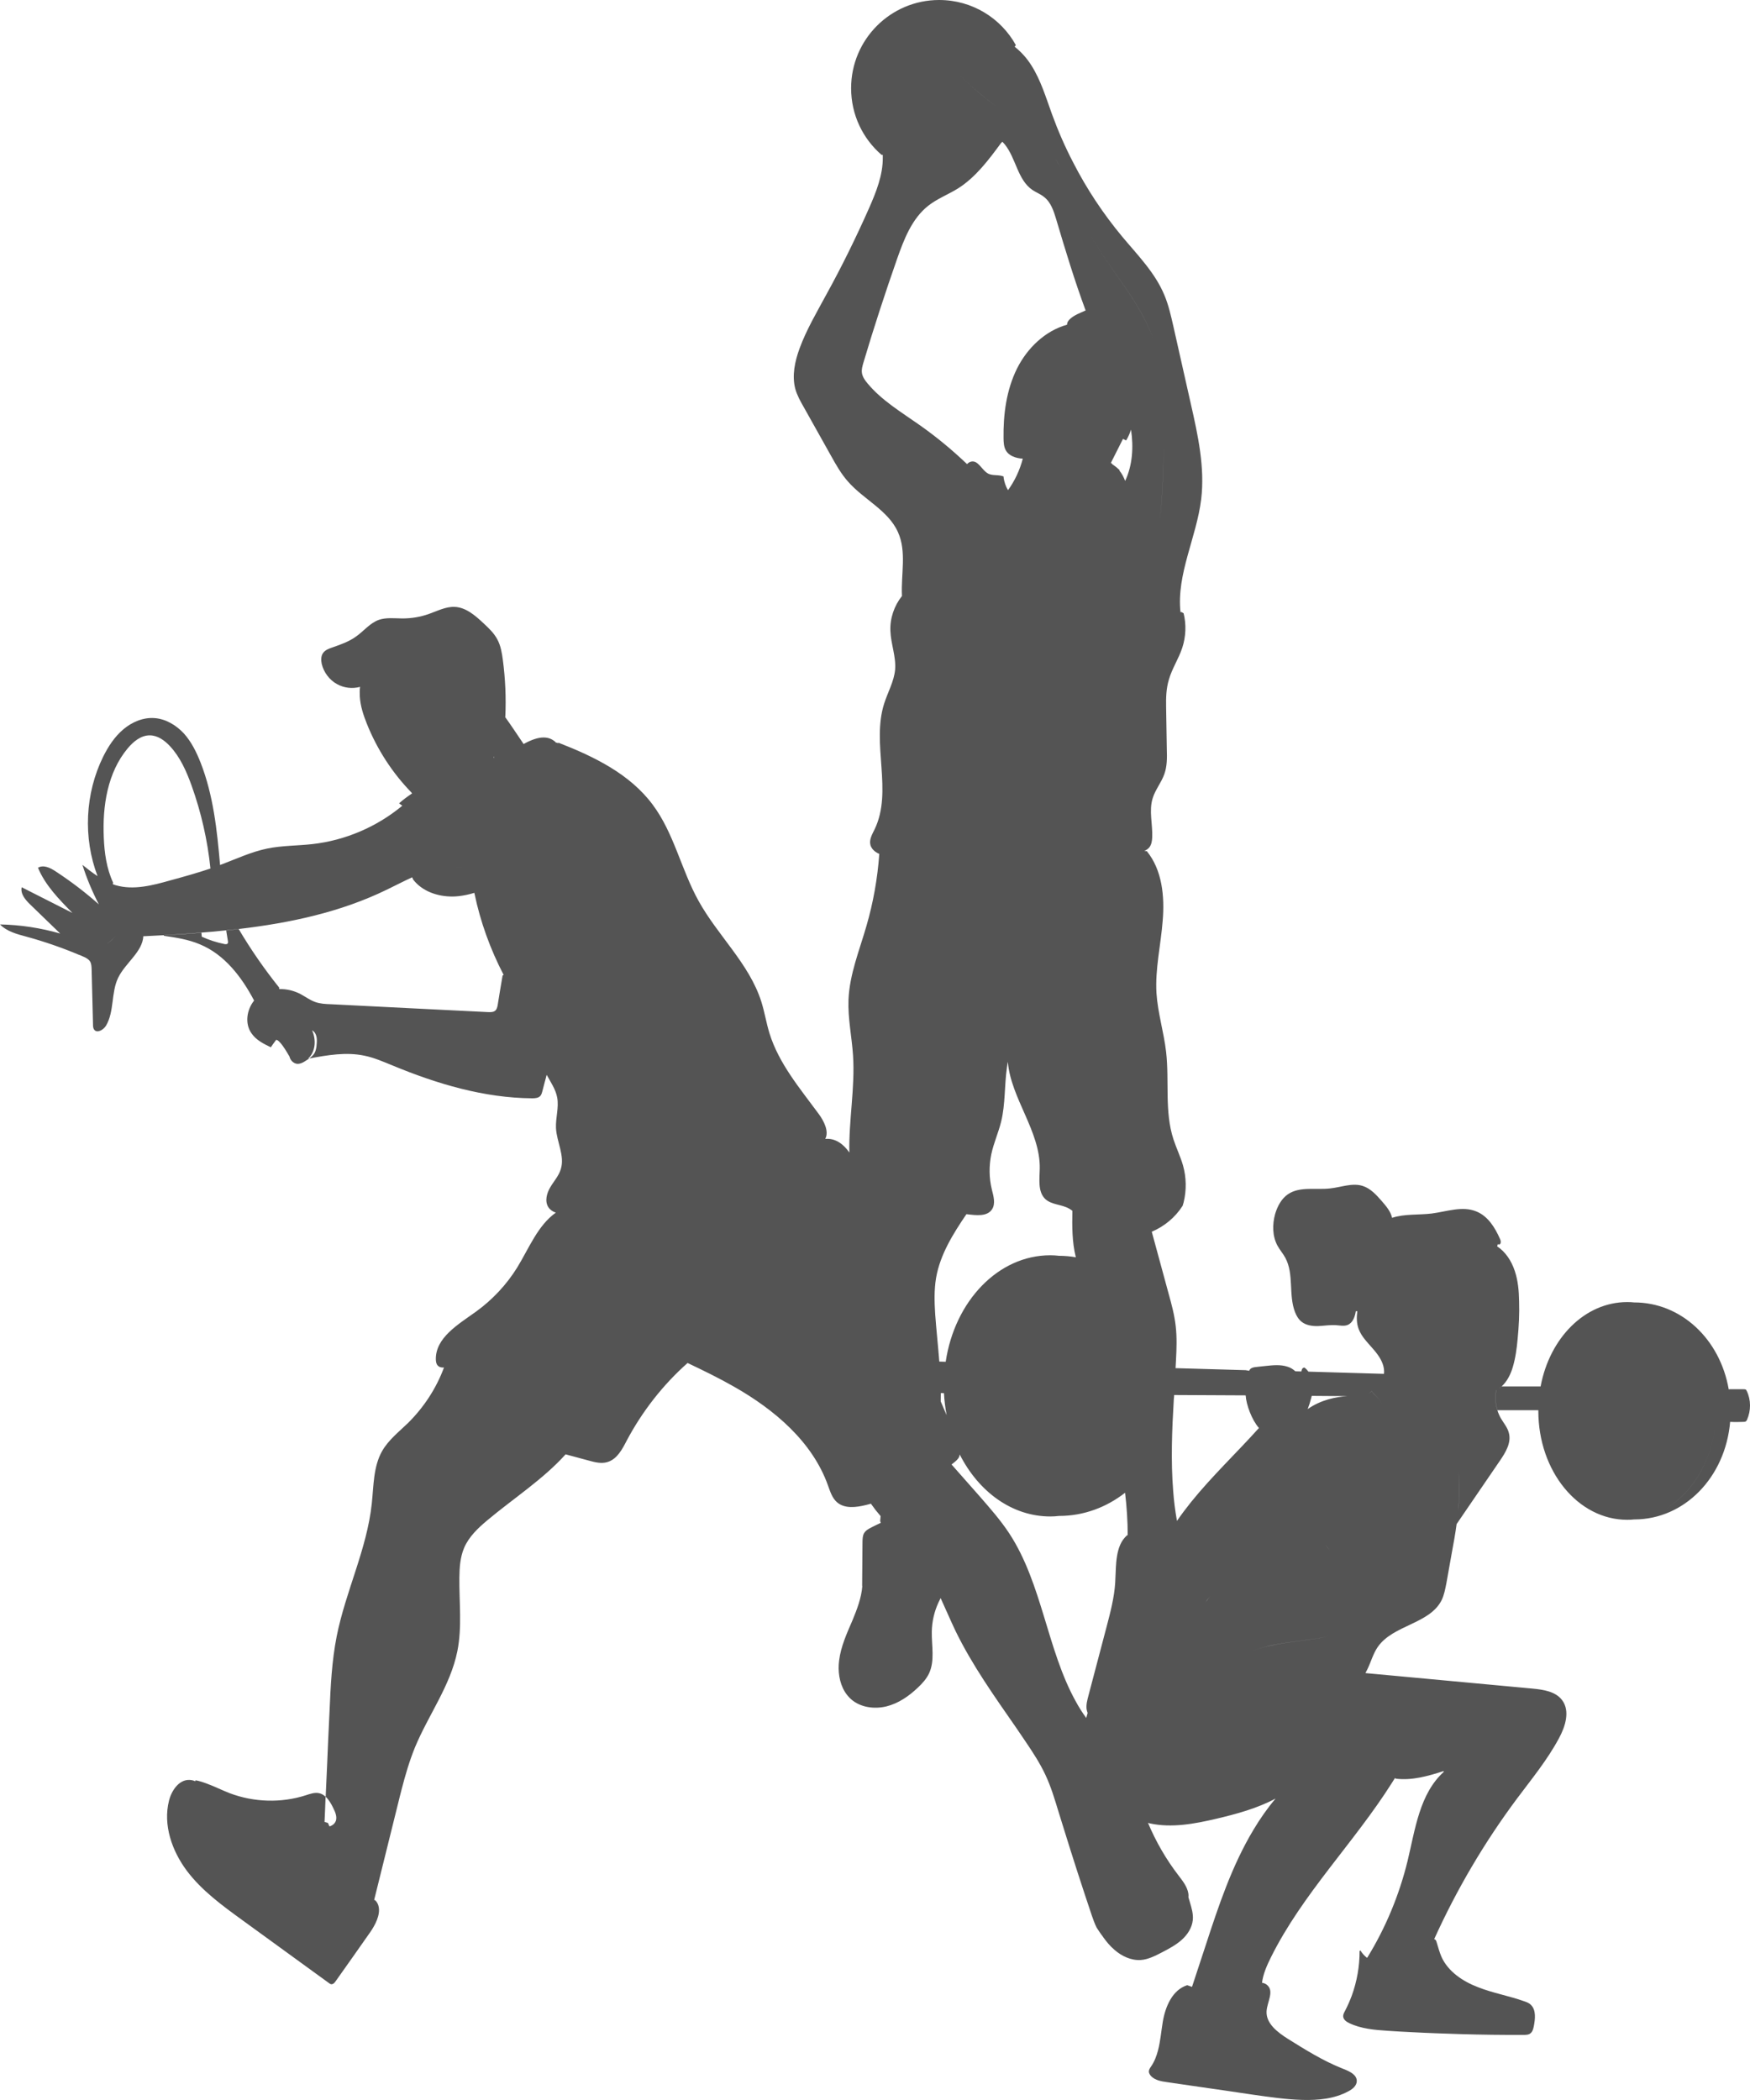 <svg width="20" height="24" viewBox="0 0 20 24" fill="none" xmlns="http://www.w3.org/2000/svg">
<path d="M19.963 15.897C19.961 15.892 19.958 15.887 19.955 15.883C19.947 15.877 19.938 15.877 19.929 15.877H19.768L19.757 15.879C19.657 15.302 19.211 14.885 18.677 14.885C19.199 14.936 19.61 15.471 19.61 16.124C19.61 16.613 19.378 17.038 19.043 17.239C19.378 17.037 19.61 16.613 19.61 16.124C19.61 15.471 19.199 14.935 18.677 14.885C18.651 14.882 18.623 14.881 18.596 14.881C18.113 14.881 17.71 15.291 17.607 15.845H17.161C17.152 15.853 17.142 15.861 17.132 15.867L17.161 15.845C17.223 15.79 17.265 15.706 17.289 15.624C17.32 15.52 17.334 15.413 17.344 15.306C17.358 15.162 17.366 15.017 17.361 14.871C17.359 14.753 17.349 14.635 17.311 14.523C17.274 14.412 17.207 14.307 17.11 14.244C17.113 14.236 17.116 14.228 17.118 14.219L17.13 14.223C17.156 14.223 17.155 14.184 17.144 14.162C17.087 14.031 17.005 13.898 16.872 13.845C16.712 13.779 16.533 13.847 16.361 13.869C16.21 13.887 16.052 13.871 15.91 13.918L15.909 13.916C15.892 13.842 15.84 13.783 15.791 13.726C15.729 13.655 15.662 13.581 15.572 13.553C15.453 13.516 15.326 13.569 15.201 13.582C15.038 13.601 14.857 13.556 14.72 13.648C14.645 13.699 14.599 13.786 14.573 13.874C14.54 13.993 14.541 14.125 14.598 14.233C14.625 14.284 14.664 14.327 14.69 14.376C14.79 14.562 14.724 14.798 14.8 14.995C14.816 15.036 14.838 15.075 14.873 15.104C14.925 15.147 14.998 15.157 15.066 15.155C15.135 15.152 15.203 15.14 15.271 15.145C15.315 15.148 15.361 15.159 15.402 15.142C15.461 15.118 15.485 15.048 15.495 14.986L15.512 14.985C15.503 15.055 15.503 15.124 15.528 15.19C15.544 15.232 15.569 15.271 15.597 15.306C15.646 15.368 15.702 15.421 15.747 15.485C15.792 15.548 15.826 15.624 15.817 15.701H15.812L14.954 15.676C14.941 15.659 14.926 15.642 14.907 15.629C14.884 15.632 14.876 15.65 14.873 15.674L14.804 15.672C14.779 15.649 14.749 15.63 14.716 15.62C14.636 15.593 14.548 15.602 14.465 15.611C14.429 15.615 14.393 15.618 14.355 15.623C14.336 15.625 14.315 15.628 14.298 15.639C14.288 15.645 14.281 15.655 14.276 15.666L14.236 15.659L13.435 15.636C13.437 15.604 13.439 15.571 13.44 15.54C13.447 15.413 13.451 15.286 13.437 15.159C13.423 15.03 13.389 14.904 13.354 14.779C13.291 14.544 13.226 14.311 13.163 14.077C13.307 14.016 13.432 13.912 13.516 13.78C13.52 13.768 13.523 13.755 13.527 13.742C13.561 13.604 13.559 13.457 13.52 13.319C13.491 13.218 13.444 13.122 13.411 13.021C13.307 12.703 13.365 12.356 13.327 12.022C13.301 11.797 13.232 11.577 13.217 11.352C13.2 11.073 13.267 10.798 13.288 10.521C13.311 10.243 13.282 9.943 13.106 9.727L13.078 9.725C13.098 9.716 13.118 9.704 13.132 9.688C13.159 9.657 13.166 9.613 13.168 9.572C13.175 9.421 13.128 9.265 13.174 9.121C13.204 9.024 13.273 8.943 13.307 8.846C13.339 8.756 13.338 8.659 13.335 8.564C13.333 8.424 13.33 8.283 13.328 8.143C13.327 8.121 13.327 8.099 13.327 8.077C13.325 7.973 13.328 7.869 13.358 7.769C13.394 7.641 13.471 7.528 13.512 7.402C13.553 7.276 13.559 7.138 13.527 7.009L13.503 6.995C13.5 6.995 13.496 6.995 13.491 6.995C13.377 6.995 13.27 6.925 13.199 6.83C13.169 6.538 13.222 6.245 13.255 5.953C13.292 5.607 13.3 5.258 13.301 4.91C13.303 4.558 13.297 4.198 13.177 3.867C13.016 3.418 12.665 3.066 12.441 2.646C12.316 2.409 12.232 2.152 12.114 1.912C12.097 1.878 12.08 1.844 12.062 1.811C11.915 1.542 11.692 1.293 11.395 1.218C11.692 1.293 11.915 1.542 12.062 1.811C12.08 1.844 12.098 1.878 12.114 1.912C12.232 2.153 12.315 2.409 12.441 2.646C12.665 3.066 13.017 3.418 13.177 3.867C13.296 4.198 13.302 4.558 13.301 4.91C13.3 5.258 13.293 5.607 13.255 5.953C13.222 6.245 13.169 6.538 13.199 6.83C13.269 6.925 13.376 6.995 13.491 6.995C13.445 6.56 13.675 6.141 13.728 5.704C13.771 5.341 13.691 4.975 13.61 4.618C13.543 4.32 13.476 4.022 13.409 3.725C13.382 3.608 13.356 3.49 13.309 3.377C13.204 3.12 13.002 2.916 12.824 2.703C12.608 2.443 12.42 2.16 12.266 1.859C12.172 1.679 12.091 1.493 12.022 1.303C11.953 1.113 11.895 0.917 11.787 0.747C11.736 0.666 11.671 0.593 11.596 0.534L11.61 0.516C11.44 0.208 11.111 0 10.733 0C10.178 0 9.727 0.451 9.727 1.008C9.727 1.313 9.861 1.585 10.075 1.77L10.089 1.77C10.089 1.779 10.089 1.788 10.089 1.796C10.092 2 10.012 2.198 9.929 2.386C9.781 2.719 9.62 3.047 9.444 3.366C9.335 3.568 9.217 3.767 9.138 3.982C9.084 4.13 9.049 4.292 9.089 4.444C9.11 4.519 9.148 4.587 9.187 4.655C9.291 4.841 9.395 5.027 9.499 5.212C9.555 5.313 9.613 5.415 9.69 5.502C9.87 5.709 10.152 5.832 10.263 6.083C10.363 6.305 10.296 6.562 10.308 6.807C10.308 6.808 10.308 6.809 10.308 6.812C10.219 6.923 10.17 7.067 10.176 7.21C10.181 7.359 10.242 7.504 10.23 7.653C10.217 7.789 10.146 7.911 10.105 8.04C9.957 8.502 10.206 9.04 9.996 9.477C9.968 9.534 9.931 9.596 9.948 9.658C9.952 9.674 9.961 9.689 9.972 9.704C9.991 9.727 10.018 9.746 10.049 9.759C10.029 10.038 9.98 10.315 9.902 10.583C9.822 10.861 9.709 11.135 9.697 11.426C9.689 11.639 9.735 11.85 9.749 12.062C9.773 12.432 9.699 12.803 9.707 13.172C9.641 13.076 9.547 13.006 9.435 13.016L9.432 13.015C9.476 12.931 9.418 12.814 9.357 12.731C9.142 12.439 8.901 12.155 8.794 11.809C8.757 11.689 8.738 11.564 8.7 11.445C8.562 11.013 8.202 10.692 7.983 10.295C7.785 9.939 7.703 9.522 7.459 9.196C7.199 8.846 6.789 8.646 6.382 8.488L6.377 8.495C6.372 8.492 6.368 8.489 6.364 8.486L6.359 8.491C6.28 8.409 6.167 8.402 5.984 8.503C5.91 8.394 5.833 8.277 5.772 8.193L5.775 8.191C5.785 7.974 5.775 7.757 5.747 7.543C5.736 7.462 5.723 7.38 5.684 7.308C5.647 7.237 5.587 7.18 5.529 7.126C5.434 7.037 5.327 6.942 5.198 6.936C5.096 6.931 5 6.982 4.903 7.016C4.806 7.051 4.702 7.068 4.598 7.068C4.508 7.067 4.415 7.055 4.33 7.084C4.228 7.12 4.158 7.212 4.07 7.274C3.99 7.332 3.895 7.366 3.802 7.398C3.76 7.412 3.714 7.429 3.69 7.466C3.667 7.501 3.669 7.547 3.677 7.588C3.7 7.684 3.765 7.771 3.851 7.818C3.931 7.863 4.027 7.874 4.115 7.85C4.11 7.885 4.11 7.922 4.112 7.958C4.118 8.066 4.152 8.17 4.192 8.27C4.309 8.563 4.483 8.832 4.702 9.057L4.709 9.068C4.657 9.103 4.607 9.139 4.561 9.181C4.573 9.191 4.586 9.199 4.598 9.208C4.307 9.45 3.945 9.605 3.569 9.647C3.397 9.666 3.222 9.663 3.053 9.698C2.873 9.735 2.705 9.814 2.533 9.879C2.527 9.88 2.521 9.884 2.515 9.886C2.481 9.489 2.438 9.088 2.293 8.717C2.246 8.597 2.188 8.479 2.102 8.383C2.015 8.289 1.897 8.217 1.769 8.207C1.639 8.196 1.509 8.251 1.41 8.335C1.31 8.419 1.237 8.531 1.179 8.648C0.972 9.068 0.948 9.575 1.115 10.013C1.055 9.974 0.998 9.929 0.942 9.884C0.991 10.04 1.055 10.191 1.13 10.336C0.975 10.198 0.809 10.072 0.635 9.958C0.575 9.918 0.497 9.88 0.434 9.917C0.518 10.119 0.675 10.278 0.828 10.434C0.635 10.336 0.441 10.238 0.248 10.14C0.231 10.216 0.291 10.285 0.347 10.339C0.461 10.449 0.574 10.559 0.688 10.669C0.465 10.605 0.232 10.569 0 10.565C0.079 10.646 0.195 10.676 0.303 10.705C0.507 10.761 0.707 10.83 0.902 10.912C0.902 10.912 0.902 10.912 0.903 10.912C0.918 10.917 0.933 10.924 0.948 10.931C0.977 10.943 1.008 10.958 1.027 10.985C1.045 11.011 1.046 11.046 1.047 11.078C1.052 11.289 1.058 11.499 1.063 11.71C1.063 11.73 1.064 11.751 1.076 11.767C1.109 11.812 1.181 11.771 1.211 11.723C1.308 11.56 1.268 11.346 1.35 11.175C1.432 11.005 1.628 10.88 1.638 10.7C1.716 10.696 1.795 10.692 1.874 10.688C2.017 10.679 2.16 10.67 2.304 10.658C2.399 10.651 2.492 10.643 2.586 10.632C2.634 10.627 2.681 10.622 2.729 10.617C3.316 10.548 3.892 10.425 4.42 10.168C4.516 10.122 4.613 10.071 4.711 10.026C4.899 9.942 5.094 9.88 5.291 9.921L5.317 9.927L5.291 9.921C5.092 9.88 4.898 9.941 4.71 10.026L4.723 10.054C4.827 10.187 5.001 10.247 5.172 10.246C5.195 10.246 5.218 10.244 5.24 10.242C5.302 10.235 5.362 10.222 5.421 10.204L5.423 10.213C5.49 10.536 5.604 10.85 5.756 11.142L5.744 11.148C5.724 11.261 5.706 11.373 5.688 11.485C5.684 11.508 5.678 11.534 5.661 11.549C5.641 11.568 5.608 11.568 5.58 11.567C4.981 11.537 4.383 11.508 3.784 11.477C3.721 11.475 3.659 11.472 3.601 11.451C3.541 11.429 3.489 11.39 3.433 11.36C3.359 11.322 3.274 11.301 3.191 11.304L3.19 11.286C3.021 11.075 2.866 10.851 2.728 10.618C2.68 10.623 2.634 10.629 2.585 10.634C2.592 10.675 2.598 10.717 2.605 10.757C2.606 10.765 2.607 10.773 2.603 10.78C2.596 10.793 2.578 10.792 2.565 10.789C2.476 10.771 2.389 10.743 2.306 10.705L2.302 10.66C2.159 10.672 2.015 10.681 1.872 10.689L1.873 10.695C2.013 10.715 2.155 10.737 2.286 10.793C2.566 10.909 2.762 11.165 2.904 11.435C2.819 11.541 2.796 11.699 2.874 11.809C2.926 11.886 3.012 11.929 3.095 11.969C3.114 11.941 3.135 11.912 3.156 11.884C3.197 11.884 3.271 12.011 3.308 12.074C3.308 12.075 3.308 12.076 3.309 12.076C3.31 12.08 3.311 12.083 3.312 12.088C3.325 12.122 3.353 12.15 3.389 12.157C3.429 12.164 3.47 12.14 3.505 12.116C3.515 12.109 3.525 12.104 3.535 12.096C3.531 12.097 3.526 12.098 3.522 12.098C3.603 12.021 3.614 11.897 3.574 11.793C3.572 11.787 3.569 11.781 3.565 11.775C3.591 11.787 3.608 11.813 3.615 11.841C3.623 11.87 3.622 11.902 3.619 11.932C3.617 11.969 3.611 12.006 3.593 12.038C3.578 12.062 3.557 12.08 3.534 12.097C3.743 12.058 3.958 12.021 4.165 12.065C4.278 12.088 4.383 12.135 4.489 12.178C4.996 12.388 5.533 12.548 6.081 12.552C6.113 12.552 6.149 12.55 6.172 12.528C6.188 12.513 6.193 12.49 6.199 12.469C6.214 12.407 6.232 12.345 6.248 12.284C6.293 12.368 6.351 12.449 6.368 12.544C6.389 12.658 6.349 12.775 6.354 12.892C6.362 13.051 6.457 13.209 6.409 13.362C6.386 13.439 6.329 13.5 6.288 13.57C6.248 13.638 6.224 13.728 6.266 13.795C6.266 13.796 6.267 13.797 6.268 13.798C6.288 13.828 6.318 13.847 6.352 13.859C6.146 14.005 6.046 14.265 5.912 14.484C5.789 14.683 5.627 14.855 5.439 14.991C5.237 15.136 4.976 15.288 4.981 15.537C4.982 15.56 4.985 15.586 5 15.603C5.018 15.625 5.045 15.631 5.074 15.629C4.986 15.867 4.844 16.083 4.665 16.261C4.56 16.363 4.441 16.455 4.368 16.582C4.266 16.76 4.271 16.978 4.249 17.183C4.194 17.704 3.95 18.186 3.848 18.7C3.792 18.983 3.778 19.273 3.766 19.561C3.756 19.768 3.746 19.975 3.738 20.182C3.733 20.299 3.727 20.417 3.722 20.535C3.758 20.567 3.785 20.615 3.807 20.66C3.834 20.713 3.862 20.779 3.828 20.83C3.814 20.852 3.791 20.865 3.766 20.874C3.76 20.861 3.753 20.847 3.747 20.833L3.709 20.822C3.713 20.726 3.718 20.63 3.721 20.534C3.7 20.515 3.677 20.5 3.649 20.494C3.598 20.482 3.545 20.501 3.496 20.517C3.214 20.608 2.902 20.598 2.626 20.494C2.538 20.46 2.454 20.417 2.366 20.385C2.324 20.369 2.281 20.355 2.236 20.346L2.231 20.357C2.211 20.348 2.19 20.343 2.165 20.342C2.045 20.338 1.96 20.463 1.931 20.581C1.862 20.857 1.965 21.152 2.135 21.38C2.306 21.607 2.539 21.777 2.769 21.944C3.099 22.184 3.429 22.424 3.76 22.664C3.767 22.669 3.776 22.676 3.785 22.677C3.8 22.678 3.812 22.671 3.822 22.66C3.827 22.655 3.832 22.648 3.837 22.641C3.968 22.456 4.099 22.271 4.229 22.085C4.288 22.001 4.347 21.886 4.328 21.793C4.323 21.765 4.31 21.739 4.288 21.717L4.276 21.714C4.367 21.347 4.458 20.98 4.549 20.613C4.562 20.558 4.576 20.504 4.59 20.45C4.632 20.287 4.679 20.126 4.742 19.971C4.896 19.599 5.148 19.265 5.227 18.87C5.282 18.596 5.247 18.312 5.25 18.032C5.251 17.915 5.259 17.795 5.305 17.688C5.36 17.561 5.464 17.463 5.569 17.375C5.867 17.125 6.207 16.907 6.464 16.621C6.55 16.644 6.637 16.668 6.724 16.691C6.796 16.711 6.872 16.731 6.943 16.709C7.052 16.676 7.111 16.564 7.163 16.463C7.34 16.13 7.576 15.827 7.858 15.577C8.039 15.663 8.218 15.75 8.391 15.849C8.85 16.11 9.284 16.476 9.462 16.975C9.487 17.043 9.509 17.118 9.564 17.167C9.651 17.245 9.784 17.228 9.897 17.2C9.916 17.195 9.935 17.191 9.953 17.185C9.988 17.235 10.024 17.281 10.064 17.327C10.062 17.346 10.06 17.364 10.059 17.384L10.066 17.404C10.032 17.42 9.998 17.436 9.965 17.453C9.929 17.471 9.891 17.491 9.873 17.526C9.859 17.553 9.858 17.587 9.857 17.618C9.855 17.787 9.855 17.956 9.853 18.126H9.855C9.845 18.26 9.795 18.391 9.743 18.517C9.679 18.665 9.61 18.816 9.59 18.976C9.574 19.099 9.592 19.231 9.655 19.334C9.675 19.366 9.699 19.395 9.728 19.421C9.835 19.514 9.992 19.535 10.129 19.502C10.267 19.468 10.387 19.385 10.49 19.287C10.492 19.286 10.492 19.285 10.493 19.284C10.543 19.237 10.588 19.186 10.617 19.126C10.686 18.98 10.646 18.809 10.649 18.647C10.651 18.533 10.677 18.418 10.726 18.313C10.733 18.297 10.742 18.28 10.75 18.264C10.808 18.39 10.862 18.517 10.921 18.641C11.112 19.033 11.365 19.387 11.613 19.745C11.65 19.799 11.686 19.852 11.723 19.907C11.804 20.027 11.884 20.149 11.946 20.281C12.011 20.418 12.054 20.563 12.098 20.708C12.117 20.769 12.136 20.83 12.155 20.891C12.258 21.225 12.366 21.559 12.478 21.892C12.494 21.938 12.511 21.986 12.533 22.03C12.556 22.064 12.578 22.1 12.604 22.132C12.604 22.133 12.604 22.134 12.605 22.135C12.644 22.189 12.685 22.24 12.736 22.283C12.819 22.356 12.927 22.407 13.037 22.4C13.123 22.394 13.203 22.352 13.281 22.312C13.359 22.271 13.439 22.229 13.505 22.17C13.571 22.111 13.623 22.032 13.632 21.943C13.639 21.873 13.618 21.805 13.598 21.737C13.593 21.719 13.588 21.701 13.582 21.683C13.584 21.668 13.583 21.653 13.581 21.639C13.568 21.561 13.516 21.496 13.468 21.433C13.327 21.25 13.21 21.047 13.12 20.833C13.128 20.835 13.134 20.837 13.142 20.839C13.392 20.893 13.651 20.844 13.9 20.786C14.133 20.731 14.368 20.667 14.578 20.555C14.485 20.665 14.401 20.785 14.327 20.909C14.079 21.321 13.926 21.782 13.777 22.239C13.726 22.395 13.674 22.551 13.623 22.707L13.568 22.688C13.399 22.741 13.318 22.932 13.289 23.106C13.271 23.214 13.262 23.326 13.235 23.431C13.218 23.496 13.195 23.558 13.157 23.614C13.145 23.631 13.131 23.651 13.13 23.672C13.129 23.693 13.142 23.713 13.157 23.729C13.203 23.775 13.272 23.787 13.338 23.796C13.425 23.809 13.511 23.822 13.598 23.834C13.739 23.855 13.88 23.875 14.021 23.895C14.122 23.91 14.223 23.925 14.324 23.94C14.511 23.966 14.697 23.994 14.884 23.999C15.065 24.004 15.251 23.987 15.411 23.9C15.457 23.876 15.505 23.837 15.506 23.785C15.508 23.713 15.427 23.674 15.361 23.648C15.352 23.645 15.343 23.64 15.334 23.637C15.117 23.55 14.919 23.426 14.72 23.302C14.602 23.227 14.468 23.127 14.475 22.987C14.48 22.884 14.561 22.765 14.488 22.692C14.47 22.673 14.447 22.664 14.423 22.66C14.436 22.557 14.48 22.46 14.526 22.367C14.887 21.642 15.476 21.059 15.908 20.375C15.919 20.358 15.93 20.339 15.942 20.321L15.954 20.328C16.137 20.35 16.318 20.299 16.498 20.241L16.5 20.25C16.224 20.5 16.174 20.904 16.087 21.266C15.992 21.656 15.836 22.032 15.626 22.373L15.623 22.375C15.593 22.352 15.567 22.323 15.548 22.291L15.538 22.297C15.539 22.471 15.508 22.645 15.448 22.81C15.426 22.868 15.401 22.925 15.372 22.981C15.36 23.003 15.348 23.024 15.351 23.049C15.355 23.083 15.388 23.106 15.419 23.121C15.554 23.186 15.708 23.199 15.857 23.209C15.95 23.215 16.043 23.221 16.136 23.225C16.322 23.235 16.507 23.241 16.693 23.247C16.932 23.254 17.17 23.257 17.408 23.256C17.438 23.256 17.469 23.256 17.491 23.238C17.515 23.219 17.523 23.187 17.529 23.158C17.545 23.076 17.556 22.977 17.501 22.918C17.497 22.914 17.493 22.91 17.488 22.905C17.469 22.89 17.447 22.881 17.423 22.873C17.249 22.81 17.064 22.779 16.892 22.711C16.719 22.645 16.55 22.533 16.474 22.364C16.45 22.309 16.436 22.252 16.418 22.195C16.415 22.184 16.41 22.17 16.398 22.164C16.396 22.163 16.392 22.162 16.39 22.163C16.647 21.595 16.964 21.056 17.336 20.557C17.503 20.333 17.683 20.115 17.816 19.867C17.89 19.732 17.945 19.555 17.854 19.432C17.779 19.33 17.638 19.31 17.512 19.298C16.877 19.239 16.241 19.18 15.605 19.121C15.613 19.107 15.619 19.094 15.626 19.08C15.668 18.995 15.692 18.9 15.746 18.822C15.922 18.569 16.341 18.561 16.477 18.285C16.505 18.226 16.517 18.159 16.53 18.095L16.592 17.747C16.612 17.639 16.632 17.53 16.647 17.419V17.418C16.811 17.178 16.975 16.938 17.139 16.698C17.205 16.602 17.275 16.489 17.244 16.376C17.229 16.314 17.184 16.263 17.152 16.208C17.136 16.179 17.122 16.148 17.113 16.117C17.09 16.043 17.085 15.963 17.1 15.886H17.101C17.086 15.962 17.091 16.043 17.114 16.117H18.503H17.581C17.581 16.12 17.581 16.124 17.581 16.126C17.581 16.814 18.035 17.369 18.596 17.369C18.623 17.369 18.651 17.368 18.677 17.365C18.678 17.365 18.678 17.365 18.679 17.365C19.249 17.364 19.718 16.886 19.773 16.25C19.824 16.253 19.876 16.252 19.928 16.25C19.937 16.25 19.947 16.249 19.955 16.242C19.96 16.239 19.962 16.232 19.966 16.226C20.012 16.121 20.012 15.999 19.963 15.897ZM5.641 8.649C5.643 8.648 5.643 8.647 5.645 8.647C5.643 8.654 5.642 8.66 5.64 8.668C5.64 8.66 5.64 8.654 5.641 8.649ZM1.186 9.57C1.17 9.211 1.229 8.828 1.459 8.553C1.524 8.475 1.611 8.403 1.712 8.404C1.801 8.404 1.88 8.461 1.941 8.526C2.06 8.653 2.131 8.816 2.19 8.979C2.299 9.284 2.372 9.603 2.405 9.926C2.253 9.977 2.099 10.02 1.945 10.062C1.742 10.119 1.526 10.176 1.323 10.117C1.311 10.114 1.299 10.109 1.288 10.104L1.293 10.088C1.218 9.927 1.193 9.748 1.186 9.57ZM1.416 10.601C1.368 10.649 1.323 10.702 1.272 10.747C1.246 10.77 1.218 10.791 1.189 10.809C1.218 10.791 1.245 10.77 1.271 10.747C1.323 10.702 1.368 10.65 1.416 10.601C1.431 10.585 1.448 10.568 1.466 10.553C1.5 10.523 1.537 10.497 1.575 10.473C1.537 10.497 1.5 10.523 1.466 10.553C1.448 10.568 1.431 10.585 1.416 10.601ZM5.224 9.554L5.244 9.54L5.224 9.554ZM16.341 17.358C16.339 17.38 16.336 17.402 16.332 17.424C16.336 17.401 16.339 17.38 16.341 17.358ZM14.916 19.292C14.821 19.285 14.725 19.274 14.631 19.261C14.725 19.274 14.821 19.285 14.916 19.292C15.031 19.3 15.148 19.305 15.264 19.314C15.148 19.305 15.031 19.3 14.916 19.292ZM11.536 17.527C11.435 17.373 11.313 17.235 11.191 17.095C11.086 16.976 10.981 16.857 10.875 16.737C10.882 16.732 10.888 16.727 10.895 16.721C10.922 16.7 10.951 16.677 10.964 16.644C10.966 16.637 10.967 16.629 10.968 16.622C11.183 17.047 11.565 17.331 12.003 17.331C12.037 17.331 12.069 17.329 12.103 17.325C12.104 17.325 12.104 17.325 12.104 17.325C12.384 17.325 12.644 17.227 12.858 17.06C12.877 17.221 12.888 17.384 12.888 17.546H12.88C12.863 17.562 12.848 17.579 12.834 17.598C12.784 17.67 12.766 17.76 12.757 17.854C12.75 17.932 12.75 18.013 12.745 18.09C12.734 18.258 12.691 18.423 12.648 18.587C12.578 18.852 12.509 19.115 12.439 19.38C12.426 19.43 12.412 19.48 12.418 19.532C12.42 19.547 12.425 19.562 12.43 19.577C12.424 19.596 12.419 19.615 12.414 19.634C12.369 19.572 12.329 19.509 12.293 19.442C11.966 18.852 11.911 18.101 11.536 17.527ZM13.828 18.245C13.822 18.254 13.815 18.263 13.808 18.271C13.799 18.284 13.79 18.296 13.779 18.308C13.794 18.287 13.812 18.265 13.828 18.245ZM14.252 18.893C14.342 18.853 14.439 18.823 14.534 18.803C14.749 18.758 14.97 18.746 15.184 18.701C14.97 18.747 14.749 18.758 14.534 18.804C14.439 18.823 14.342 18.853 14.252 18.893ZM15.148 17.654C15.164 17.676 15.182 17.699 15.2 17.721C15.182 17.7 15.164 17.677 15.148 17.654ZM14.426 16.354C14.421 16.38 14.413 16.406 14.403 16.431C14.334 16.602 14.236 16.756 14.126 16.903C14.236 16.756 14.334 16.602 14.403 16.431C14.413 16.405 14.422 16.38 14.426 16.354ZM10.788 15.922C10.793 16.008 10.803 16.092 10.819 16.174C10.797 16.121 10.774 16.069 10.751 16.016C10.752 15.984 10.752 15.953 10.752 15.921L10.788 15.922L12.135 15.932L10.788 15.922ZM12.103 14.352C12.07 14.348 12.037 14.346 12.003 14.346C11.407 14.346 10.911 14.871 10.808 15.563L10.735 15.561C10.721 15.381 10.701 15.201 10.688 15.021C10.679 14.882 10.675 14.742 10.698 14.605C10.744 14.338 10.892 14.101 11.045 13.876C11.048 13.876 11.049 13.877 11.051 13.877C11.154 13.889 11.282 13.907 11.338 13.82C11.38 13.755 11.354 13.669 11.335 13.593C11.303 13.462 11.302 13.324 11.329 13.192C11.356 13.064 11.411 12.944 11.442 12.817C11.491 12.615 11.478 12.405 11.508 12.199C11.51 12.177 11.514 12.156 11.518 12.135C11.553 12.552 11.889 12.928 11.883 13.353C11.881 13.477 11.858 13.622 11.948 13.705C12.02 13.77 12.133 13.764 12.217 13.812C12.231 13.819 12.244 13.829 12.256 13.838C12.252 14.014 12.252 14.193 12.294 14.364C12.295 14.365 12.296 14.368 12.296 14.369C12.233 14.358 12.169 14.352 12.103 14.352C12.172 14.358 12.239 14.373 12.304 14.394C12.239 14.373 12.171 14.358 12.103 14.352ZM12.838 16.924C12.75 17.025 12.65 17.111 12.542 17.177C12.65 17.111 12.75 17.025 12.838 16.924ZM15.488 18.434C15.488 18.423 15.487 18.413 15.487 18.402C15.487 18.412 15.488 18.423 15.488 18.434ZM15.477 18.528C15.475 18.536 15.471 18.544 15.468 18.551C15.471 18.544 15.475 18.536 15.477 18.528ZM15.461 18.572C15.461 18.572 15.46 18.572 15.46 18.573C15.46 18.572 15.46 18.572 15.461 18.572ZM14.945 16.104C14.961 16.062 14.975 16.018 14.986 15.974C14.988 15.968 14.99 15.96 14.991 15.954V15.953L15.395 15.956C15.272 15.964 15.098 15.996 14.945 16.104ZM14.773 15.952C14.801 15.917 14.822 15.878 14.842 15.838C14.822 15.877 14.8 15.917 14.773 15.952L14.704 15.951L14.773 15.952ZM14.236 15.947C14.243 16.057 14.308 16.23 14.388 16.32C14.389 16.321 14.389 16.322 14.389 16.323C14.389 16.322 14.388 16.322 14.387 16.321C14.131 16.606 13.851 16.87 13.61 17.169C13.555 17.238 13.501 17.309 13.451 17.382C13.431 17.269 13.416 17.155 13.408 17.041C13.38 16.695 13.394 16.343 13.415 15.992C13.416 15.975 13.419 15.96 13.419 15.943L14.236 15.947ZM12.859 5.496C12.843 5.455 12.823 5.414 12.793 5.378L12.797 5.374C12.772 5.35 12.746 5.328 12.716 5.309L12.7 5.291C12.697 5.293 12.696 5.294 12.694 5.295C12.698 5.286 12.703 5.278 12.707 5.268C12.749 5.184 12.792 5.1 12.834 5.016L12.87 5.034C12.894 4.995 12.912 4.953 12.926 4.91C12.956 5.11 12.943 5.317 12.859 5.496ZM11.799 2.171C11.842 2.2 11.892 2.218 11.932 2.251C12.011 2.312 12.043 2.414 12.072 2.51C12.175 2.858 12.281 3.207 12.407 3.548C12.347 3.576 12.283 3.598 12.235 3.64C12.213 3.658 12.194 3.683 12.195 3.711C11.945 3.78 11.74 3.978 11.623 4.212C11.501 4.458 11.465 4.737 11.469 5.011C11.47 5.056 11.472 5.103 11.493 5.143C11.529 5.211 11.61 5.237 11.689 5.242C11.655 5.372 11.598 5.495 11.52 5.602C11.493 5.558 11.477 5.507 11.469 5.455L11.472 5.448C11.464 5.443 11.455 5.44 11.446 5.438C11.395 5.426 11.34 5.436 11.293 5.413C11.292 5.412 11.291 5.411 11.289 5.41C11.219 5.37 11.181 5.261 11.102 5.275C11.083 5.278 11.066 5.289 11.052 5.304C10.881 5.141 10.7 4.991 10.506 4.855C10.299 4.709 10.077 4.577 9.915 4.382C9.884 4.346 9.855 4.304 9.85 4.257C9.846 4.221 9.856 4.185 9.866 4.15C9.985 3.749 10.115 3.351 10.253 2.957C10.332 2.733 10.422 2.498 10.609 2.351C10.712 2.27 10.839 2.222 10.951 2.152C11.152 2.024 11.299 1.827 11.441 1.634L11.456 1.62C11.466 1.63 11.475 1.64 11.484 1.651C11.612 1.811 11.63 2.056 11.799 2.171ZM11.312 0.415C11.367 0.514 11.421 0.612 11.476 0.711H11.476C11.421 0.612 11.366 0.513 11.312 0.415C11.311 0.415 11.312 0.415 11.312 0.415ZM11.125 0.553C11.273 0.764 11.441 0.96 11.625 1.138C11.624 1.138 11.624 1.137 11.624 1.137C11.44 0.959 11.273 0.763 11.125 0.553ZM10.914 0.808C11.063 0.957 11.223 1.096 11.393 1.222C11.222 1.096 11.063 0.957 10.914 0.808ZM15.335 19.32C15.366 19.323 15.396 19.326 15.426 19.33C15.45 19.311 15.473 19.289 15.495 19.266C15.473 19.289 15.45 19.311 15.426 19.33C15.397 19.326 15.366 19.323 15.335 19.32ZM15.888 16.384C15.87 16.214 15.824 16.035 15.694 15.923L15.678 15.9C15.664 15.91 15.652 15.92 15.638 15.93C15.652 15.919 15.664 15.909 15.678 15.899L15.689 15.891C15.685 15.893 15.681 15.897 15.678 15.899L15.694 15.922C15.823 16.034 15.87 16.214 15.888 16.384C15.939 16.848 15.832 17.317 15.883 17.782C15.887 17.813 15.894 17.847 15.908 17.877C15.895 17.846 15.887 17.813 15.883 17.782C15.832 17.317 15.939 16.848 15.888 16.384ZM15.972 17.949C15.98 17.952 15.989 17.954 15.998 17.955C16.003 17.955 16.008 17.954 16.013 17.954C16.008 17.955 16.003 17.955 15.998 17.955C15.989 17.955 15.98 17.952 15.972 17.949ZM16.455 16.697L16.464 16.7C16.454 16.744 16.443 16.789 16.433 16.834C16.443 16.789 16.454 16.744 16.464 16.7L16.455 16.697C16.47 16.602 16.495 16.508 16.53 16.419C16.53 16.418 16.531 16.417 16.531 16.417C16.531 16.418 16.53 16.419 16.53 16.419C16.495 16.508 16.47 16.602 16.455 16.697ZM16.539 16.398L16.556 16.405C16.561 16.416 16.565 16.427 16.57 16.439C16.565 16.428 16.561 16.416 16.556 16.405L16.539 16.398ZM16.665 17.269C16.68 17.116 16.684 16.963 16.668 16.814C16.685 16.963 16.681 17.116 16.665 17.269Z" fill="#545454"/>
</svg>
